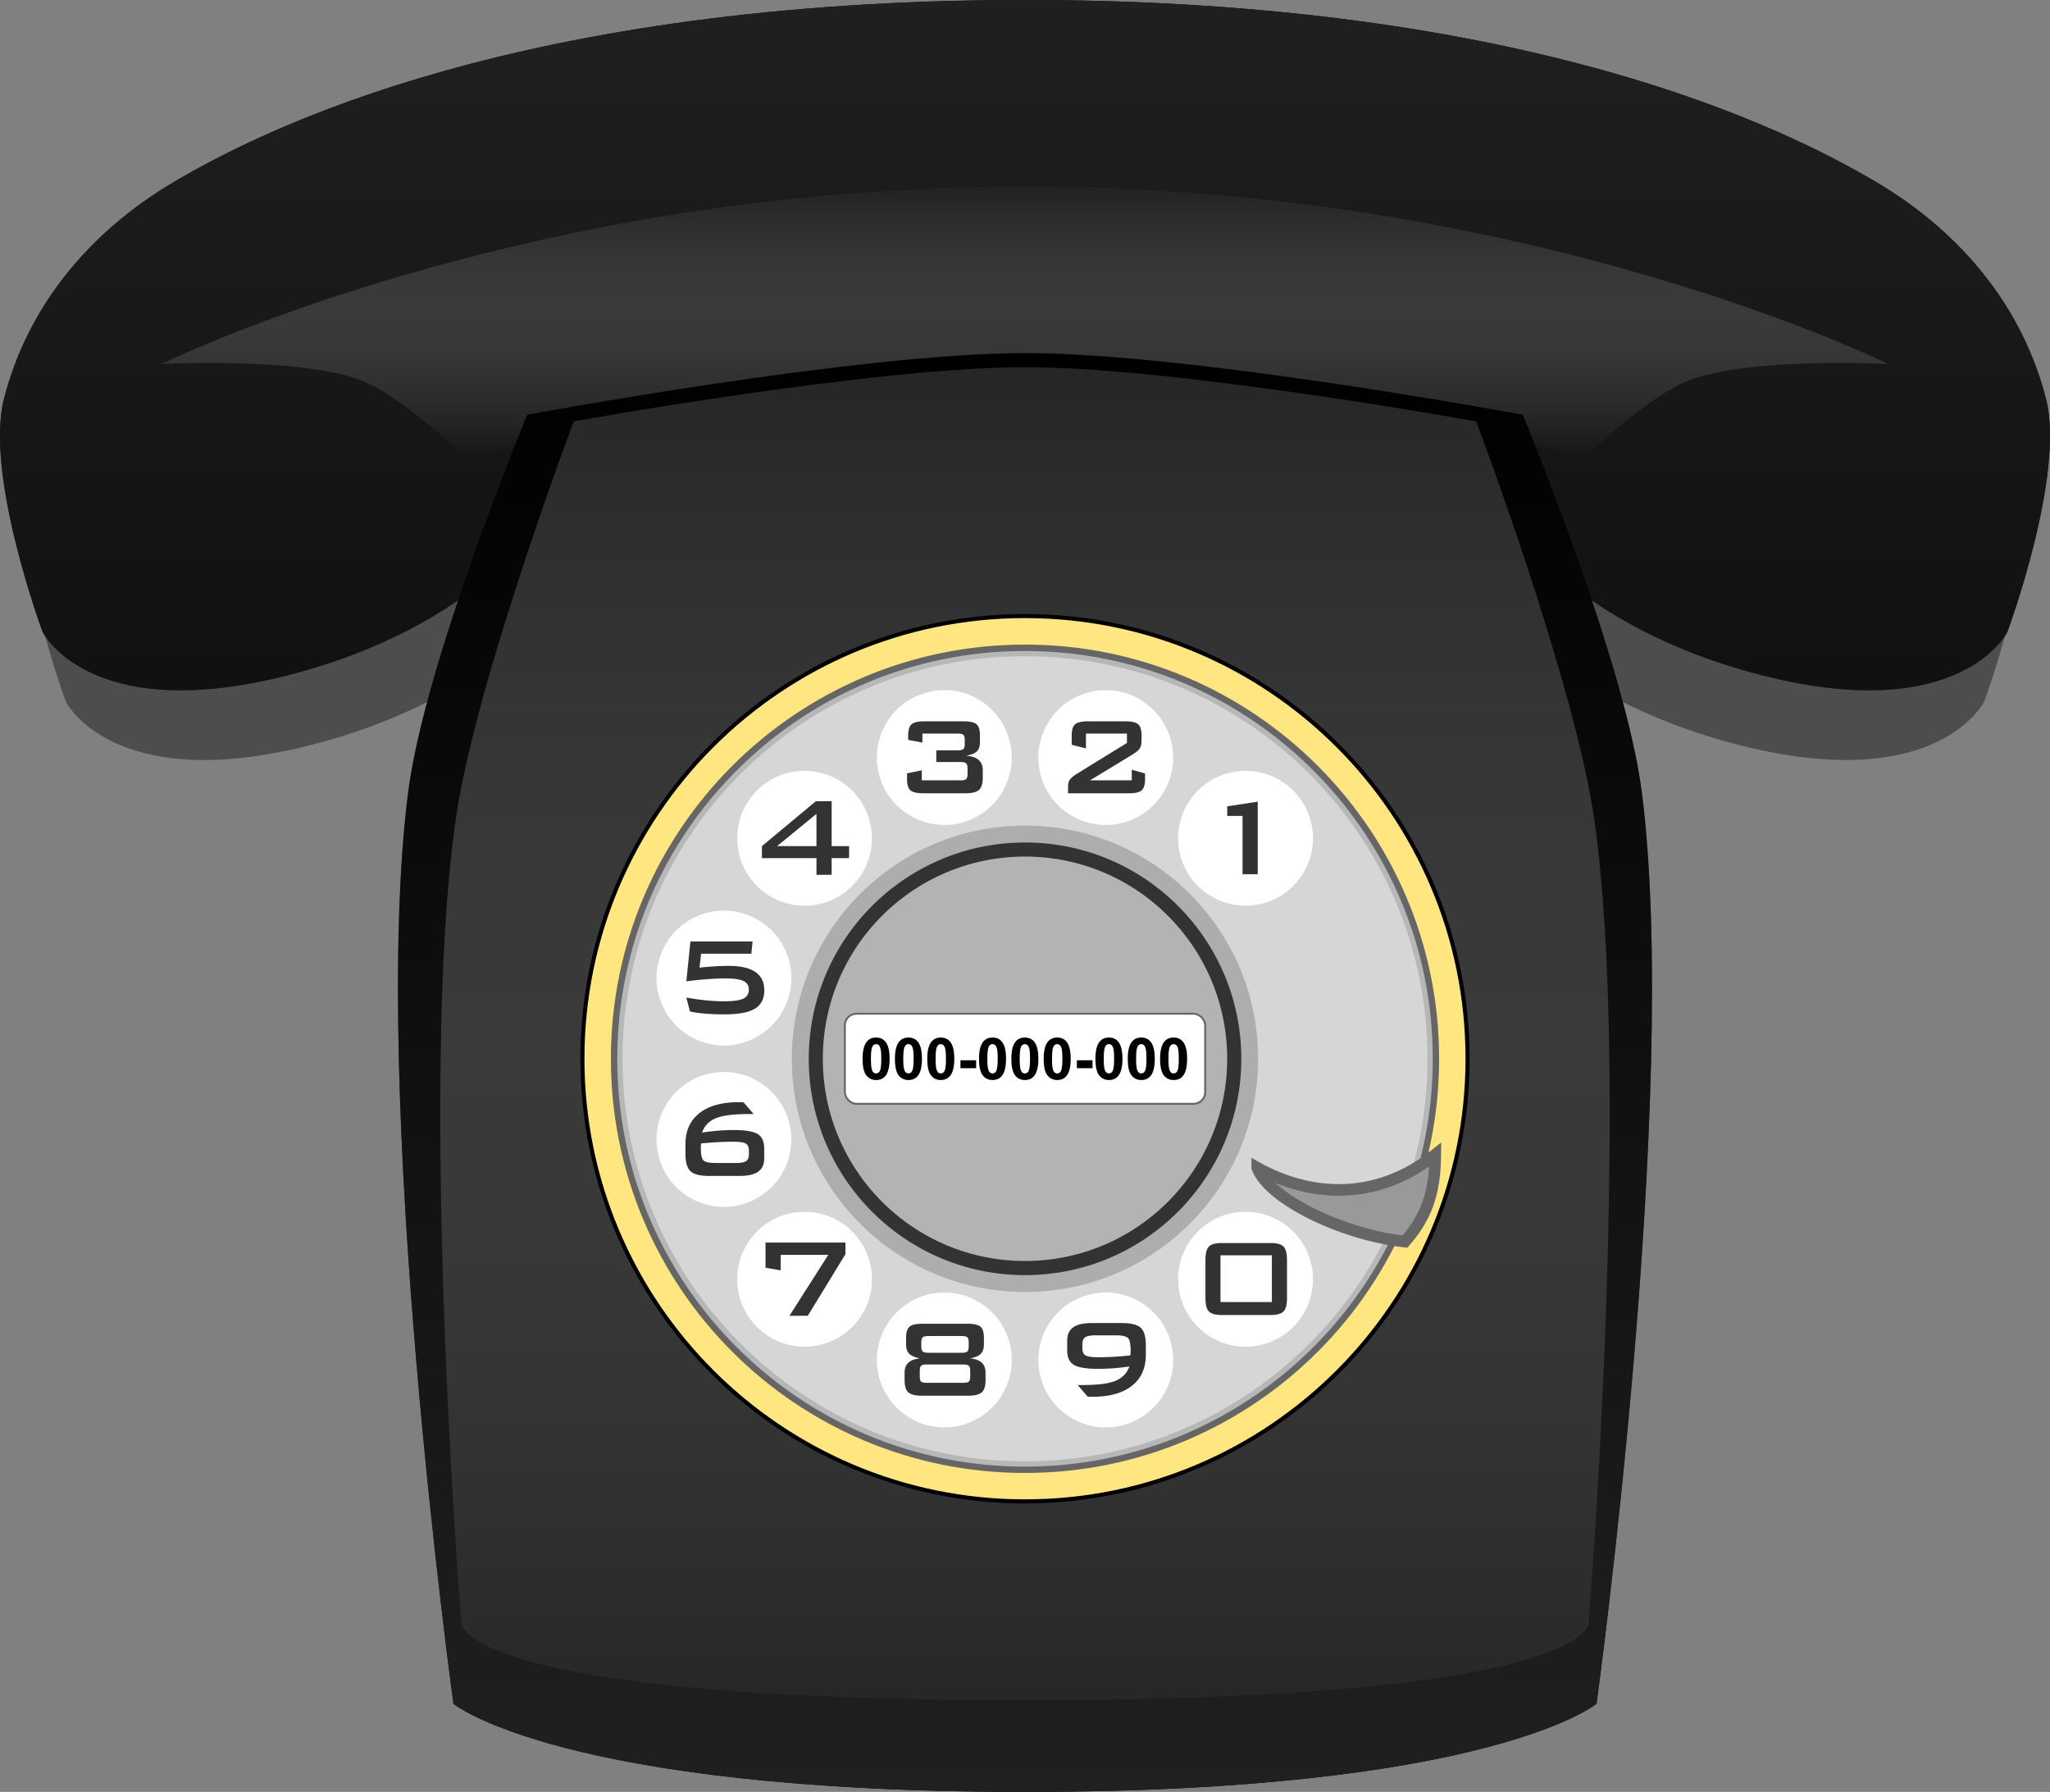 <svg xmlns="http://www.w3.org/2000/svg" xmlns:xlink="http://www.w3.org/1999/xlink" viewBox="0 0 529.33 462.6"><rect x="0" y="0" width="529.33" height="462.6" fill="#808080" stroke="none"/><defs><linearGradient id="a"><stop offset="0" stop-color="#202020"/><stop offset="1" stop-color="silver" stop-opacity="0"/></linearGradient><linearGradient id="e" y2="606.86" xlink:href="#a" gradientUnits="userSpaceOnUse" x2="400.47" y1="114.21" x1="400.47"/><linearGradient id="c" y2="169.6" xlink:href="#a" gradientUnits="userSpaceOnUse" x2="371.37" y1="89.196" x1="371.37"/><linearGradient id="b" y2="417.34" gradientUnits="userSpaceOnUse" x2="344.89" y1="37.934" x1="344.89"><stop offset="0" stop-color="#202020"/><stop offset="1" stop-color="#202020" stop-opacity="0"/></linearGradient><linearGradient id="d" y2="132.27" gradientUnits="userSpaceOnUse" x2="395.75" y1="505.35" x1="395.75"><stop offset="0" stop-color="#202020"/><stop offset="1" stop-color="#202020" stop-opacity="0"/></linearGradient></defs><g fill="#4d4d4d"><path d="M258.667 18c130.53 0 196.6 33.375 219.47 46.812 22.866 13.437 38.24 33.059 44.156 56.125 5.054 19.7-9.969 60.219-9.969 60.219s-11.958 24.109-62.75 11.312c-50.8-12.8-67.6-42.03-67.6-42.03l21.53-62.22s-79.984-18-144.84-18z"/><path d="M270.667 18c-130.53 0-196.6 33.375-219.47 46.812-22.866 13.437-38.239 33.059-44.156 56.125-5.054 19.7 9.97 60.219 9.97 60.219s11.957 24.109 62.75 11.312 67.593-42.031 67.593-42.031l-21.53-62.22s79.984-18 144.84-18z"/></g><path d="M409.48 70.22l-21.531 62.219s16.801 29.234 67.594 42.031c50.792 12.797 62.781-11.312 62.781-11.312s15.023-40.519 9.969-60.219c-5.918-23.066-21.291-42.688-44.156-56.125-22.87-13.44-88.94-46.815-219.48-46.815-130.53 0-196.6 33.375-219.47 46.812C22.32 60.248 6.947 79.87 1.03 102.936-4.023 122.636 11 163.155 11 163.155s11.958 24.109 62.75 11.312 67.594-42.031 67.594-42.031l-21.531-62.219s79.984-18 144.84-18c64.86 0 144.81 18 144.81 18z"/><path d="M517.61 111.97l-21.531 62.219s16.801 29.234 67.594 42.031c50.792 12.797 62.781-11.312 62.781-11.312s15.023-40.519 9.969-60.219c-5.918-23.066-21.291-42.688-44.156-56.125-22.87-13.44-88.94-46.815-219.48-46.815-130.53 0-196.6 33.375-219.47 46.812-22.866 13.437-38.24 33.059-44.156 56.125-5.054 19.7 9.969 60.219 9.969 60.219s11.958 24.109 62.75 11.312 67.594-42.031 67.594-42.031l-21.531-62.219s79.984-18 144.84-18c64.86 0 144.81 18 144.81 18z" fill="url(#b)" transform="translate(-108.13 -41.75)"/><path d="M120.33 118.23s79.974-20 144.33-20c64.36 0 144.33 20 144.33 20s16.735-16.163 27.334-20.12c16.082-6.004 51.334-4.12 51.334-4.12s-92.968-46-223-46-223 46-223 46 35.252-1.884 51.334 4.12c10.599 3.957 27.334 20.12 27.334 20.12z"/><path d="M228.46 159.98s79.974-20 144.33-20c64.36 0 144.33 20 144.33 20s16.735-16.163 27.334-20.12c16.082-6.004 51.334-4.12 51.334-4.12s-92.968-46-223-46-223 46-223 46 35.252-1.884 51.334 4.12c10.599 3.957 27.334 20.12 27.334 20.12z" fill="url(#c)" transform="translate(-108.13 -41.75)"/><g><path d="M136.13 107.08s-26.37 63.531-30.716 97.246c-10.05 77.962 11.68 235.53 11.68 235.53s27.527 22.747 147.57 22.747 147.57-22.747 147.57-22.747 21.729-157.57 11.68-235.53c-4.346-33.715-30.716-97.246-30.716-97.246s-85.359-15.923-128.53-15.923-128.53 15.923-128.53 15.923z"/><path d="M244.26 148.83s-26.37 63.531-30.716 97.246c-10.05 77.962 11.68 235.53 11.68 235.53s27.527 22.747 147.57 22.747 147.57-22.747 147.57-22.747 21.729-157.57 11.68-235.53c-4.346-33.715-30.716-97.246-30.716-97.246s-85.359-15.923-128.53-15.923-128.53 15.923-128.53 15.923z" fill="url(#d)" transform="translate(-108.13 -41.75)"/><path d="M148.14 108.79s-25.509 67.601-30.523 103.09c-9.658 68.351 1.477 207.09 1.477 207.09s-1.175 20 145.57 20 145.57-20 145.57-20 11.135-138.73 1.477-207.09c-5.014-35.484-30.523-103.09-30.523-103.09s-77.403-14-116.52-14c-39.12 0-116.52 14-116.52 14z"/><path d="M256.27 150.54s-25.509 67.601-30.523 103.09c-9.658 68.351 1.477 207.09 1.477 207.09s-1.175 20 145.57 20 145.57-20 145.57-20 11.135-138.73 1.477-207.09c-5.014-35.484-30.523-103.09-30.523-103.09s-77.403-14-116.52-14c-39.12 0-116.52 14-116.52 14z" fill="url(#e)" transform="translate(-108.13 -41.75)"/></g><g transform="translate(-113.21 -283.18)"><path d="M492.145 556.507c0 63.111-51.161 114.275-114.274 114.275-63.11 0-114.274-51.162-114.274-114.275 0-63.11 51.161-114.274 114.274-114.274 63.11 0 114.274 51.162 114.274 114.274z" fill-rule="evenodd" stroke="#000" fill="#ffe680" stroke-width="1.044"/><path d="M433.716 556.52c0 30.84-25 55.842-55.841 55.842-30.84 0-55.842-25-55.842-55.841 0-30.84 25-55.842 55.842-55.842 30.84 0 55.841 25 55.841 55.842z" fill-rule="evenodd" stroke="#000" fill="olive" stroke-width=".51"/><path d="M483.307 556.519c0 58.225-47.2 105.429-105.428 105.429-58.226 0-105.43-47.202-105.43-105.43 0-58.225 47.202-105.428 105.43-105.428 58.225 0 105.428 47.201 105.428 105.429z" fill-rule="evenodd" stroke="#666" stroke-width="3" fill="#fff"/><path d="M434.078 556.522c0 31.041-25.163 56.206-56.205 56.206-31.04 0-56.205-25.164-56.205-56.206 0-31.04 25.164-56.205 56.205-56.205 31.04 0 56.205 25.164 56.205 56.205z" fill-rule="evenodd" stroke="#333" stroke-width="8" fill="#b3b3b3"/><rect rx="3" ry="3" height="23.26" width="93.041" y="544.89" x="331.36" fill-rule="evenodd" stroke="#666" stroke-width=".5" fill="#fff"/><path d="M339.43 551.04c1.04 0 1.853.371 2.439 1.113.698.88 1.047 2.337 1.047 4.373 0 2.031-.351 3.491-1.054 4.38-.581.732-1.392 1.098-2.432 1.098-1.045 0-1.887-.401-2.527-1.204-.64-.804-.96-2.235-.96-4.296 0-2.022.352-3.477 1.056-4.365.58-.733 1.391-1.099 2.431-1.099zm0 1.706c-.249 0-.471.08-.666.239-.196.158-.347.443-.455.853-.141.532-.212 1.428-.212 2.688 0 1.26.064 2.125.19 2.596.127.471.287.785.48.941.193.157.414.235.663.235s.471-.08.667-.238c.195-.159.346-.443.454-.854.141-.527.212-1.42.212-2.68s-.063-2.125-.19-2.597c-.127-.47-.287-.786-.48-.944a1.014 1.014 0 00-.663-.239zM347.78 551.04c1.04 0 1.853.371 2.439 1.113.698.88 1.047 2.337 1.047 4.373 0 2.031-.351 3.491-1.054 4.38-.581.732-1.392 1.098-2.432 1.098-1.045 0-1.887-.401-2.527-1.204-.64-.804-.96-2.235-.96-4.296 0-2.022.352-3.477 1.056-4.365.58-.733 1.391-1.099 2.431-1.099zm0 1.706c-.249 0-.471.08-.666.239-.196.158-.347.443-.455.853-.141.532-.212 1.428-.212 2.688 0 1.26.064 2.125.19 2.596.127.471.287.785.48.941.193.157.414.235.663.235s.471-.08.667-.238c.195-.159.346-.443.454-.854.141-.527.212-1.42.212-2.68s-.063-2.125-.19-2.597c-.127-.47-.287-.786-.48-.944a1.014 1.014 0 00-.663-.239zM356.13 551.04c1.04 0 1.853.371 2.439 1.113.698.88 1.047 2.337 1.047 4.373 0 2.031-.351 3.491-1.054 4.38-.581.732-1.392 1.098-2.432 1.098-1.045 0-1.887-.401-2.527-1.204-.64-.804-.96-2.235-.96-4.296 0-2.022.352-3.477 1.056-4.365.58-.733 1.391-1.099 2.431-1.099zm0 1.706c-.249 0-.471.08-.666.239-.196.158-.347.443-.455.853-.141.532-.212 1.428-.212 2.688s.063 2.125.19 2.596c.127.471.287.785.48.941.193.157.414.235.663.235s.471-.08.667-.238c.195-.159.346-.443.454-.854.141-.527.212-1.42.212-2.68 0-1.26-.063-2.125-.19-2.597-.127-.47-.287-.786-.48-.944a1.014 1.014 0 00-.663-.239zM361.21 558.96v-2.058h4.043v2.058zM369.49 551.04c1.04 0 1.853.371 2.439 1.113.698.88 1.047 2.337 1.047 4.373 0 2.031-.351 3.491-1.054 4.38-.581.732-1.392 1.098-2.432 1.098-1.045 0-1.887-.401-2.527-1.204-.64-.804-.96-2.235-.96-4.296 0-2.022.352-3.477 1.055-4.365.581-.733 1.392-1.099 2.432-1.099zm0 1.706c-.249 0-.471.08-.667.239-.195.158-.346.443-.454.853-.141.532-.212 1.428-.212 2.688s.063 2.125.19 2.596c.127.471.287.785.48.941.193.157.414.235.663.235.249 0 .471-.08.666-.238.196-.159.347-.443.455-.854.141-.527.212-1.42.212-2.68 0-1.26-.063-2.125-.19-2.597-.127-.47-.287-.786-.48-.944a1.014 1.014 0 00-.663-.239zM377.84 551.04c1.04 0 1.853.371 2.439 1.113.698.88 1.047 2.337 1.047 4.373 0 2.031-.351 3.491-1.054 4.38-.581.732-1.392 1.098-2.432 1.098-1.045 0-1.887-.401-2.527-1.204-.64-.804-.96-2.235-.96-4.296 0-2.022.352-3.477 1.055-4.365.581-.733 1.392-1.099 2.432-1.099zm0 1.706c-.249 0-.471.08-.667.239-.195.158-.346.443-.454.853-.141.532-.212 1.428-.212 2.688s.063 2.125.19 2.596c.127.471.287.785.48.941.193.157.414.235.663.235.249 0 .471-.08.666-.238.196-.159.347-.443.455-.854.141-.527.212-1.42.212-2.68s-.064-2.125-.19-2.597c-.127-.47-.287-.786-.48-.944a1.014 1.014 0 00-.663-.239zM386.19 551.04c1.04 0 1.853.371 2.439 1.113.698.88 1.047 2.337 1.047 4.373 0 2.031-.351 3.491-1.054 4.38-.581.732-1.392 1.098-2.432 1.098-1.045 0-1.887-.401-2.527-1.204-.64-.804-.96-2.235-.96-4.296 0-2.022.352-3.477 1.055-4.365.581-.733 1.392-1.099 2.432-1.099zm0 1.706c-.249 0-.471.08-.667.239-.195.158-.346.443-.454.853-.141.532-.212 1.428-.212 2.688s.063 2.125.19 2.596c.127.471.287.785.48.941.193.157.414.235.663.235.249 0 .471-.08.666-.238.196-.159.347-.443.455-.854.141-.527.212-1.42.212-2.68s-.064-2.125-.19-2.597c-.127-.47-.287-.786-.48-.944a1.014 1.014 0 00-.663-.239zM391.27 558.96v-2.058h4.043v2.058zM399.55 551.04c1.04 0 1.853.371 2.439 1.113.698.88 1.047 2.337 1.047 4.373 0 2.031-.351 3.491-1.054 4.38-.581.732-1.392 1.098-2.432 1.098-1.045 0-1.887-.401-2.527-1.204-.64-.804-.96-2.235-.96-4.296 0-2.022.352-3.477 1.056-4.365.58-.733 1.391-1.099 2.431-1.099zm0 1.706c-.249 0-.471.08-.666.239-.196.158-.347.443-.455.853-.141.532-.212 1.428-.212 2.688s.063 2.125.19 2.596c.127.471.287.785.48.941.193.157.414.235.663.235.249 0 .471-.08.667-.238.195-.159.346-.443.454-.854.141-.527.212-1.42.212-2.68 0-1.26-.063-2.125-.19-2.597-.127-.47-.287-.786-.48-.944a1.014 1.014 0 00-.663-.239zM407.9 551.04c1.04 0 1.853.371 2.439 1.113.698.88 1.047 2.337 1.047 4.373 0 2.031-.351 3.491-1.054 4.38-.581.732-1.392 1.098-2.432 1.098-1.045 0-1.887-.401-2.527-1.204-.64-.804-.96-2.235-.96-4.296 0-2.022.352-3.477 1.056-4.365.58-.733 1.391-1.099 2.431-1.099zm0 1.706c-.249 0-.471.08-.666.239-.196.158-.347.443-.455.853-.141.532-.212 1.428-.212 2.688s.063 2.125.19 2.596c.127.471.287.785.48.941.193.157.414.235.663.235.249 0 .471-.08.667-.238.195-.159.346-.443.454-.854.141-.527.212-1.42.212-2.68 0-1.26-.063-2.125-.19-2.597-.127-.47-.287-.786-.48-.944a1.014 1.014 0 00-.663-.239zM416.25 551.04c1.04 0 1.853.371 2.439 1.113.698.88 1.047 2.337 1.047 4.373 0 2.031-.351 3.491-1.054 4.38-.581.732-1.392 1.098-2.432 1.098-1.045 0-1.887-.401-2.527-1.204-.64-.804-.96-2.235-.96-4.296 0-2.022.352-3.477 1.055-4.365.581-.733 1.392-1.099 2.432-1.099zm0 1.706c-.249 0-.471.08-.666.239-.196.158-.347.443-.455.853-.141.532-.212 1.428-.212 2.688s.063 2.125.19 2.596c.127.471.287.785.48.941.193.157.414.235.663.235.249 0 .471-.08.666-.238.196-.159.347-.443.455-.854.141-.527.212-1.42.212-2.68 0-1.26-.063-2.125-.19-2.597-.127-.47-.287-.786-.48-.944a1.014 1.014 0 00-.663-.239z"/></g><g><g fill="#333"><path d="M320.84 225.69v-15.047h-3.955v-2.478l7.875-1.196v18.721zM276.73 189.86c0-1.395.287-2.35.861-2.865.575-.516 1.7-.774 3.375-.774h9.545c1.676 0 2.804.258 3.384.774.58.515.87 1.47.87 2.865v1.195c0 .903-.138 1.594-.413 2.075-.275.48-.94 1.048-1.995 1.705l-10.916 6.627h10.793v-2.743l3.428.967v1.477c0 1.394-.29 2.35-.87 2.865-.58.516-1.708.773-3.384.773H275.78v-1.687c0-.82.173-1.453.518-1.898.346-.446.958-.944 1.837-1.495l12.85-7.91v-2.426h-10.582v3.832l-3.674-.949zM238.46 204.8c-1.676 0-2.804-.258-3.384-.773-.58-.516-.87-1.471-.87-2.866v-1.511l3.814-.791v2.601h10.02c.715 0 1.193-.111 1.433-.334.24-.222.36-.668.36-1.336v-1.353c0-.68-.123-1.134-.369-1.362-.246-.229-.72-.343-1.424-.343h-6.275v-3.024h5.59c.703 0 1.172-.11 1.406-.334.234-.222.352-.673.352-1.353v-.932c0-.691-.118-1.148-.352-1.37-.234-.223-.703-.335-1.406-.335h-9.176v2.32l-3.674-.685v-1.16c0-1.395.287-2.35.862-2.865.574-.516 1.699-.774 3.375-.774h10.055c1.675 0 2.8.258 3.375.774.574.515.86 1.47.861 2.865v1.687c0 1.09-.264 1.899-.791 2.426-.527.527-1.46.897-2.795 1.107 1.488.141 2.578.516 3.27 1.125.69.61 1.037 1.495 1.037 2.655v1.95c0 1.524-.329 2.57-.985 3.139-.656.568-1.828.852-3.515.852zM210.82 225.85v-4.307h-14.08v-3.11l13.922-11.585h4.078v11.584h4.5v3.111h-4.5v4.307zm0-7.418v-8.315l-10.16 8.315zM177.22 253.35l1.055-10.301h16.049l-.317 3.164h-12.973l-.422 3.604a95.953 95.953 0 014.21-.352 57.693 57.693 0 013.314-.105c3.07 0 5.373.524 6.908 1.573 1.535 1.049 2.303 2.622 2.303 4.72 0 2.18-.806 3.761-2.417 4.746-1.612.984-4.216 1.476-7.814 1.476-1.886 0-3.589-.064-5.106-.193-1.518-.13-2.804-.317-3.858-.563l-.932-3.586c1.816.329 3.53.572 5.141.73a47.62 47.62 0 004.65.237c2.332 0 3.972-.231 4.922-.694.949-.463 1.424-1.24 1.424-2.33 0-1.03-.463-1.769-1.39-2.214-.925-.445-2.49-.668-4.693-.668-1.406 0-2.953.064-4.64.193-1.688.13-3.492.317-5.414.563zM181.03 295.2a6.074 6.074 0 00-.07 1.072c0 1.793.237 2.904.712 3.331.474.428 1.52.642 3.137.642h5.186c1.277 0 2.16-.158 2.645-.475.487-.316.73-.902.73-1.758v-1.019c0-.867-.273-1.456-.817-1.767-.545-.31-1.638-.465-3.279-.465a73.39 73.39 0 00-4.052.114 96.554 96.554 0 00-4.192.325zm.246-2.813c1.418-.21 2.81-.372 4.175-.483a49.64 49.64 0 014.034-.167c3 0 5.057.349 6.17 1.046 1.113.697 1.67 1.948 1.67 3.753v2.514c0 1.547-.516 2.69-1.547 3.427-1.031.739-2.637 1.108-4.816 1.108h-7.858c-2.344 0-3.949-.41-4.816-1.23-.867-.821-1.301-2.321-1.301-4.5v-2.444c0-3.457 1.198-6.132 3.595-8.025s5.774-2.838 10.134-2.838a10.94 10.94 0 011.318.07l2.566 2.988h-1.195c-3.95 0-6.803.36-8.56 1.081-1.758.721-2.948 1.955-3.569 3.7zM203.85 339.69l10.02-15.732h-12.287v4.008l-3.92-.686v-6.486H218.3v2.988l-9.72 15.908zM249.8 341.75c1.676 0 2.804.258 3.384.773.58.516.87 1.471.87 2.866v1.687c0 1.078-.264 1.887-.791 2.426-.527.539-1.453.932-2.777 1.178 1.37.152 2.378.527 3.023 1.125.644.597.967 1.459.967 2.584v1.95c0 1.513-.331 2.556-.993 3.13-.663.574-1.843.861-3.542.861h-11.865c-1.688 0-2.86-.284-3.516-.852-.656-.569-.984-1.615-.984-3.138v-1.951c0-1.114.322-1.972.966-2.576.645-.603 1.641-.981 2.989-1.133-1.313-.258-2.236-.657-2.769-1.196-.533-.539-.8-1.341-.8-2.408v-1.687c0-1.395.29-2.35.87-2.866.58-.515 1.708-.773 3.384-.773zm-1.441 3.164h-8.666c-.715 0-1.196.114-1.442.343-.246.228-.369.683-.369 1.362v.932c0 .668.123 1.116.37 1.345.245.228.726.342 1.44.342h8.667c.703 0 1.174-.111 1.415-.334.24-.222.36-.674.36-1.353v-.932c0-.691-.12-1.148-.36-1.37-.24-.224-.712-.335-1.415-.335zm.404 7.348h-9.51c-.703 0-1.172.111-1.406.334-.235.222-.352.68-.352 1.37v1.354c0 .68.112 1.128.334 1.345.223.217.698.325 1.424.325h9.51c.715 0 1.186-.108 1.415-.325s.343-.665.343-1.345v-1.353c0-.692-.118-1.149-.352-1.371-.234-.223-.703-.334-1.406-.334zM291.63 352.77a48.61 48.61 0 01-4.06.466c-1.372.1-2.755.15-4.149.15-3 0-5.06-.35-6.179-1.047-1.119-.697-1.678-1.942-1.678-3.735v-2.496c0-1.547.512-2.69 1.538-3.428 1.025-.738 2.628-1.107 4.807-1.107h7.84c2.344 0 3.95.41 4.816 1.23.868.82 1.301 2.32 1.301 4.5v2.444c0 3.457-1.195 6.129-3.586 8.015s-5.765 2.83-10.125 2.83c-.363 0-.635-.003-.817-.009a4.797 4.797 0 01-.519-.044l-2.548-2.97h1.177c3.961 0 6.824-.364 8.587-1.09 1.764-.727 2.962-1.963 3.595-3.71zm.21-2.848c.036-.21.062-.413.08-.606.018-.193.026-.36.026-.501 0-1.828-.24-2.965-.72-3.41-.48-.446-1.535-.668-3.164-.668h-5.15c-1.302 0-2.198.164-2.69.492-.492.328-.739.937-.739 1.828v1.037c0 .902.276 1.512.827 1.828.55.317 1.658.475 3.322.475 1.172 0 2.452-.038 3.84-.114a83.693 83.693 0 004.369-.36zM315.14 336.15h13.271v-12.076H315.14zm-3.885-10.846c0-1.7.296-2.856.888-3.472.592-.615 1.708-.923 3.349-.923h12.567c1.653 0 2.775.308 3.367.923.591.616.887 1.773.887 3.472v9.791c0 1.7-.296 2.856-.887 3.472-.592.615-1.714.923-3.367.923h-12.568c-1.64 0-2.756-.308-3.348-.923-.592-.616-.888-1.773-.888-3.472z"/></g></g><g><path d="M264.67 168.07c-58.146 0-105.28 47.135-105.28 105.28 0 58.146 47.135 105.28 105.28 105.28 58.146 0 105.28-47.135 105.28-105.28 0-58.15-47.14-105.28-105.28-105.28zm-20.344 10.094c7.497.205 14.272 5.29 16.312 12.906 2.488 9.285-2.996 18.824-12.281 21.312-9.285 2.488-18.856-3.027-21.344-12.312-2.488-9.285 3.027-18.824 12.312-21.312a17.669 17.669 0 013.5-.563c.505-.03 1-.044 1.5-.03zm40.5.031a17.28 17.28 0 015.188.563c9.285 2.488 14.8 12.027 12.312 21.312-2.488 9.285-12.027 14.8-21.312 12.312-9.286-2.488-14.801-12.027-12.312-21.312 2.021-7.545 8.71-12.58 16.125-12.875zm-77.094 20.812c4.455 0 8.914 1.695 12.312 5.094 6.797 6.797 6.797 17.828 0 24.625-6.797 6.797-17.796 6.797-24.594 0-6.797-6.797-6.797-17.828 0-24.625a17.286 17.286 0 0112.281-5.094zm113.88 0c4.455 0 8.914 1.695 12.312 5.094 6.797 6.797 6.797 17.828 0 24.625-6.797 6.797-17.828 6.797-24.625 0-6.797-6.797-6.797-17.828 0-24.625a17.357 17.357 0 0112.312-5.094zm-56.938 18.5c30.84 0 55.844 25.004 55.844 55.844s-25.004 55.844-55.844 55.844-55.844-25.004-55.844-55.844 25.004-55.844 55.844-55.844zm-78.469 17.594a17.524 17.524 0 015.219.594c9.285 2.488 14.8 12.027 12.312 21.312-2.488 9.285-12.027 14.801-21.312 12.312-9.286-2.488-14.801-12.027-12.312-21.312a17.402 17.402 0 0116.094-12.906zm1.188 41.656c7.5.205 14.303 5.29 16.344 12.906 2.488 9.286-3.028 18.824-12.312 21.312-9.286 2.488-18.824-2.996-21.312-12.28-2.488-9.286 3.027-18.857 12.312-21.345a17.368 17.368 0 013.468-.562c.505-.03 1-.045 1.5-.031zm20.344 36.094c4.454 0 8.913 1.695 12.312 5.094 6.797 6.797 6.797 17.828 0 24.625-6.798 6.797-17.796 6.797-24.594 0-6.798-6.797-6.798-17.828 0-24.625a17.286 17.286 0 0112.28-5.094zm113.88 0c4.454 0 8.913 1.695 12.312 5.094 6.797 6.797 6.797 17.828 0 24.625-6.798 6.797-17.828 6.797-24.625 0-6.798-6.797-6.798-17.828 0-24.625a17.357 17.357 0 0112.312-5.094zm-78.47 20.844a17.524 17.524 0 015.22.594c9.285 2.488 14.768 12.027 12.28 21.312-2.488 9.285-12.027 14.801-21.312 12.312-9.285-2.488-14.8-12.027-12.312-21.312 2.022-7.544 8.711-12.611 16.125-12.906zm41.782 0c.43-.016.853-.017 1.28 0 7.415.295 14.104 5.362 16.126 12.906 2.488 9.286-3.027 18.824-12.312 21.312-9.286 2.488-18.824-3.027-21.312-12.312-2.488-9.285 3.027-18.824 12.312-21.312a17.621 17.621 0 013.906-.594z" opacity=".8" fill-rule="evenodd" fill="#ccc"/><path d="M324.63 301.47c3.058 8.165 22.194 17.338 38.153 19.075 5.35-6.194 7.742-12.24 7.829-22.462-15.375 12.251-32.508 10.88-45.982 3.386z" stroke="#666" stroke-width="3" fill="#999"/></g></svg>
